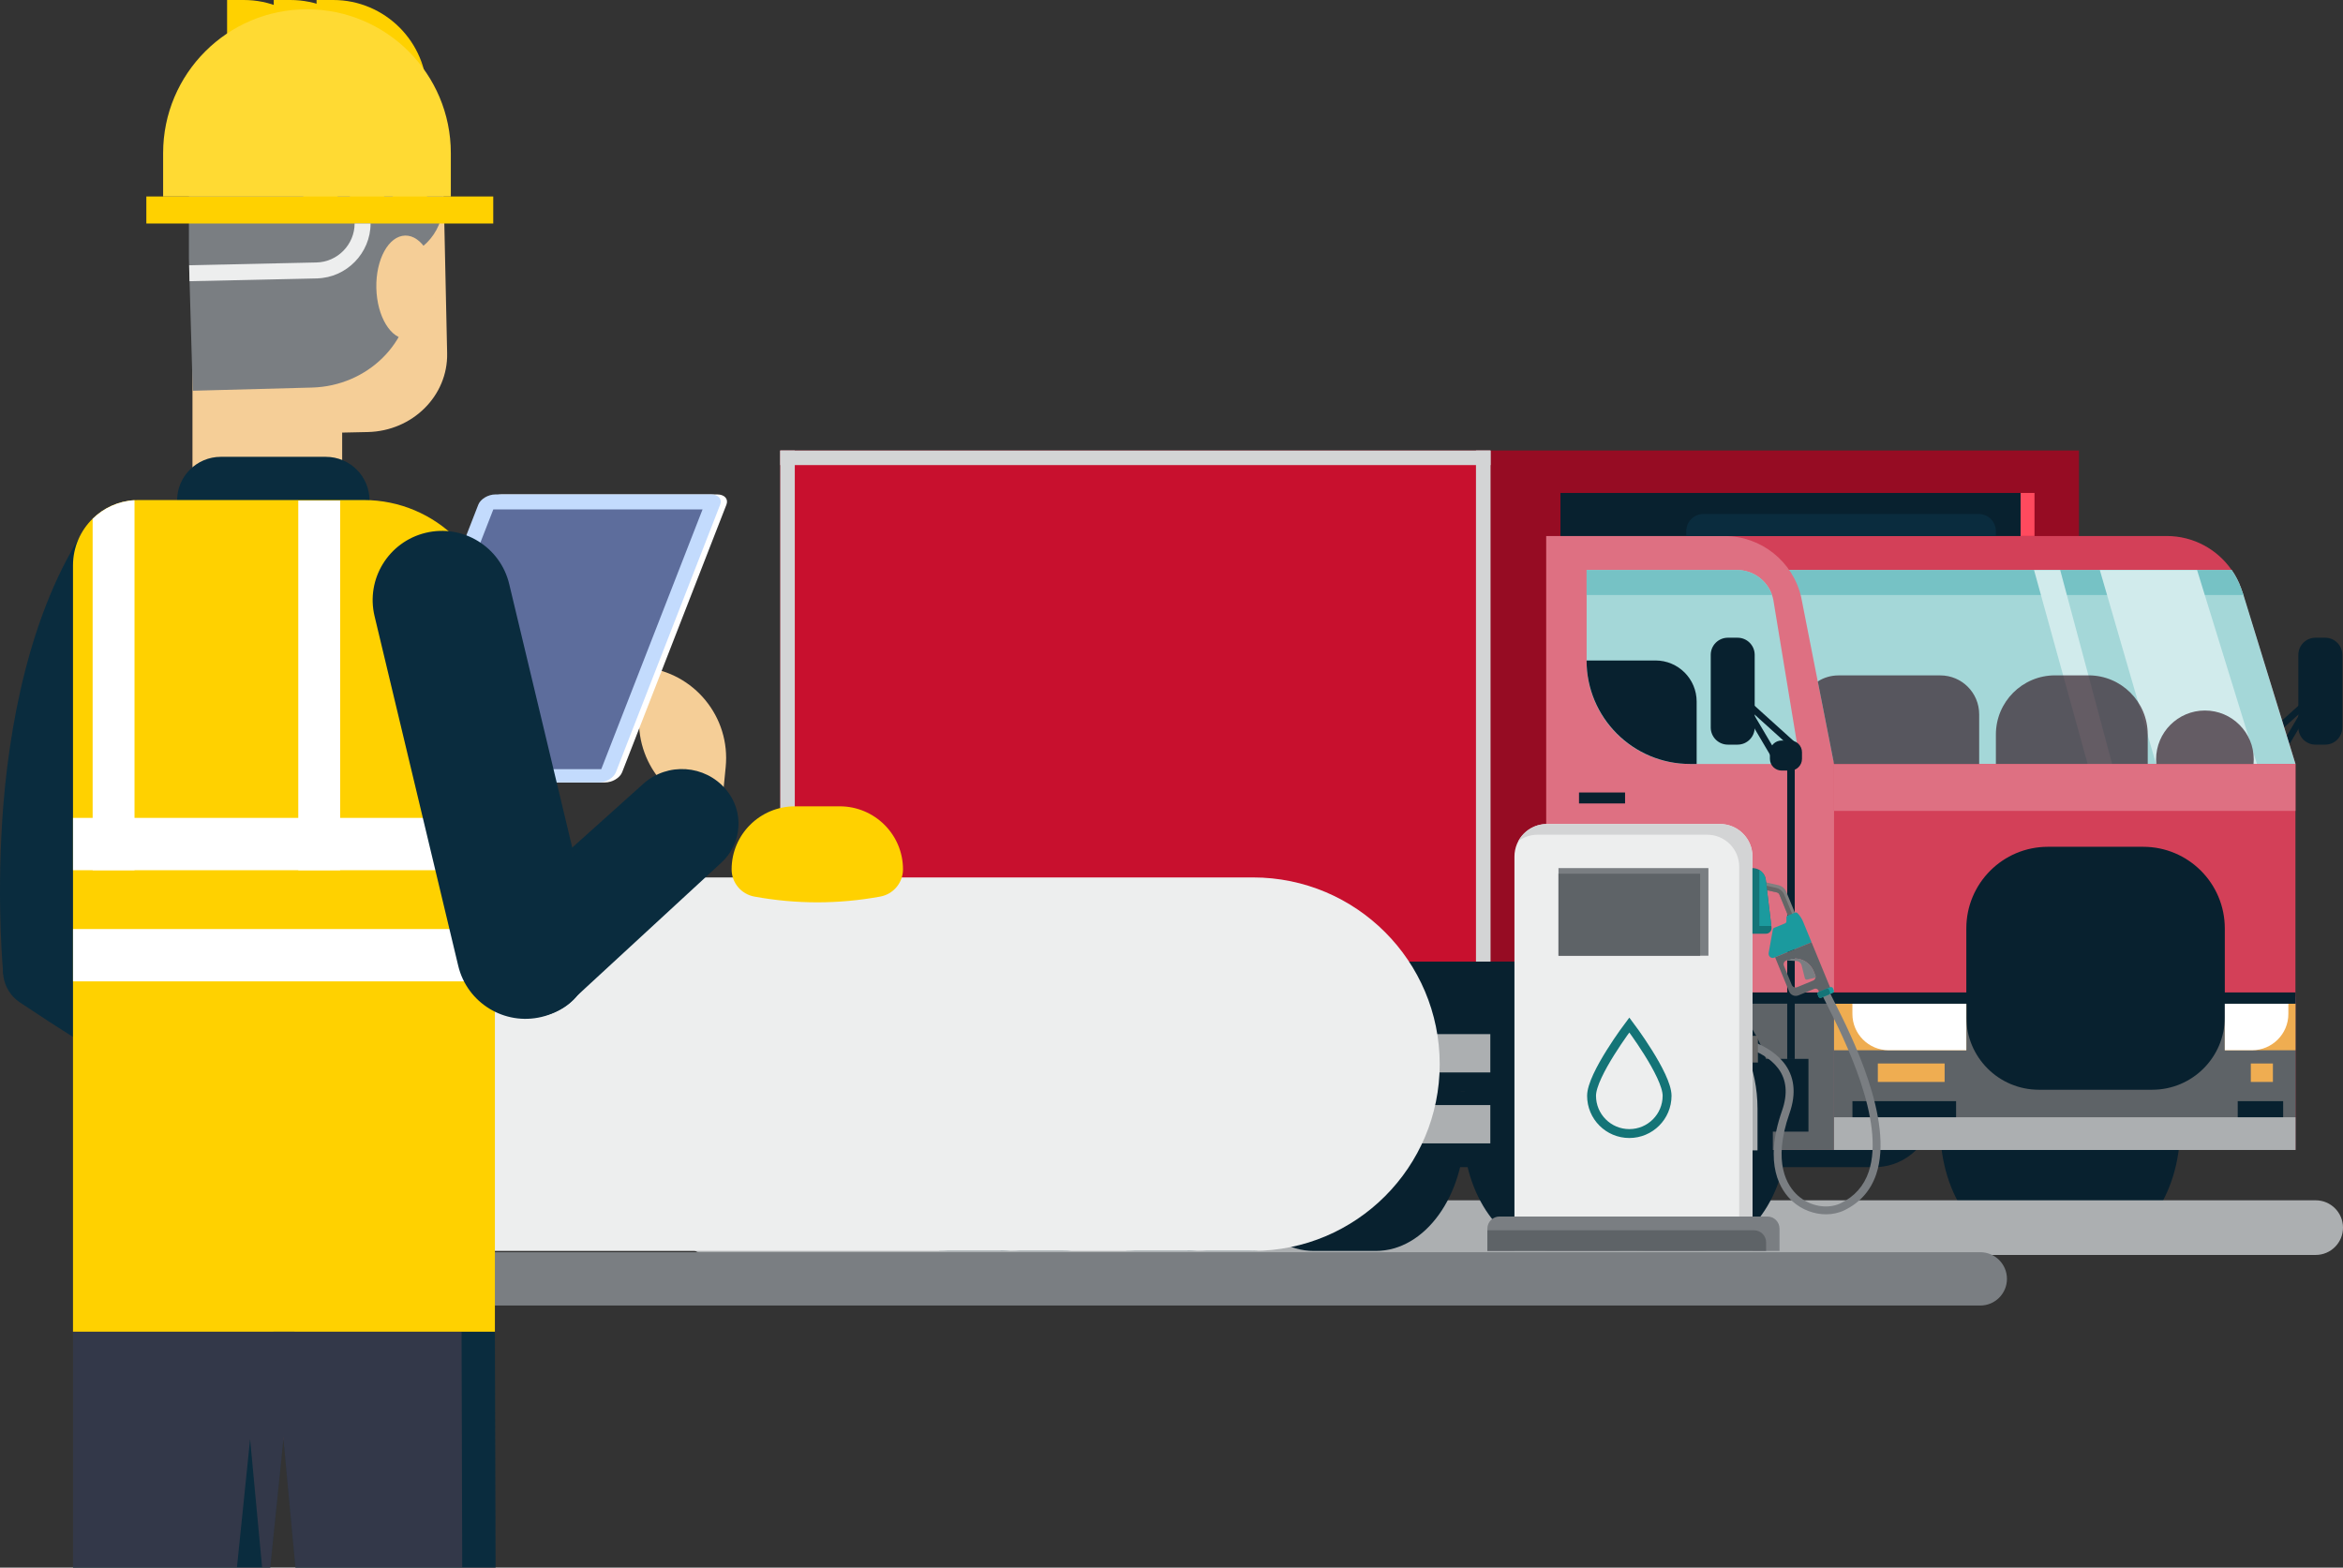 <?xml version="1.0" encoding="UTF-8"?> <svg xmlns="http://www.w3.org/2000/svg" id="b" data-name="Layer 2" width="565.168" height="378.12" viewBox="0 0 565.168 378.12"><rect x="0" y="0" width="565.168" height="378.12" fill="#333333" stroke="none"/><g id="c" data-name="Layer 1"><g id="d" data-name="Layer 1"><rect x="196.792" y="243.847" width="44.58" height="23.69" fill="#08212f"></rect><path d="M489.458,242.41h14.99c11.84,0,21.44,13.28,21.44,29.66s-9.6,29.66-21.44,29.66h-14.99c-11.84,0-21.44-13.28-21.44-29.66s9.6-29.66,21.44-29.66Z" fill="#08212f"></path><rect x="223.847" y="235.56" width="149.13" height="27.76" fill="#08212f"></rect><path d="M171.158,289.52h387.42c3.64,0,6.59,2.95,6.59,6.59h0c0,3.64-2.95,6.59-6.59,6.59H171.158c-3.64,0-6.59-2.95-6.59-6.59h0c-.01-3.63,2.95-6.59,6.59-6.59Z" fill="#acafb1"></path><rect x="353.315" y="240.393" width="19.66" height="36.05" fill="#08212f"></rect><path d="M431.388,278.11h16.17c4.44,0,8.04-3.6,8.04-8.04v-2.28h-24.2v10.32h-.01Z" fill="#08212f"></path><path d="M291.118,281.52h161.07c7.85,0,14.21-6.36,14.21-14.21v-4.03h-175.28v18.24Z" fill="#08212f"></path><path d="M374.338,242.41h14.99c11.84,0,21.44,13.28,21.44,29.66s-9.6,29.66-21.44,29.66h-14.99c-11.84,0-21.44-13.28-21.44-29.66s9.6-29.66,21.44-29.66Z" fill="#08212f"></path><path d="M316.888,242.41h14.99c11.84,0,21.44,13.28,21.44,29.66s-9.6,29.66-21.44,29.66h-14.99c-11.84,0-21.44-13.28-21.44-29.66s9.6-29.66,21.44-29.66Z" fill="#08212f"></path><path d="M394.788,242.4h14.99c11.84,0,21.44,13.28,21.44,29.66s-9.6,29.66-21.44,29.66h-14.99v-59.32Z" fill="#08212f"></path><rect x="372.968" y="252.658" width="114.31" height="23.78" fill="#08212f"></rect><g><g><path d="M241.368,242.4h14.99c11.84,0,21.44,13.28,21.44,29.66s-9.6,29.66-21.44,29.66h-14.99v-59.32Z" fill="#08212f"></path><ellipse cx="243.838" cy="272.06" rx="21.44" ry="29.66" fill="#acafb1"></ellipse></g><path d="M226.548,242.4h14.99c11.84,0,21.44,13.28,21.44,29.66s-9.6,29.66-21.44,29.66h-14.99v-59.32Z" fill="#08212f"></path><ellipse cx="226.548" cy="272.06" rx="21.44" ry="29.66" fill="#acafb1"></ellipse><ellipse cx="225.548" cy="272" rx="11.73" ry="19" fill="#a1bad9"></ellipse><ellipse cx="225.548" cy="272.06" rx="9.88" ry="16.46" fill="#08212f"></ellipse><ellipse cx="227.628" cy="272.06" rx="6.17" ry="11.1" fill="#e03446"></ellipse></g><g><g><path d="M286.458,242.4h14.99c11.84,0,21.44,13.28,21.44,29.66s-9.6,29.66-21.44,29.66h-14.99v-59.32Z" fill="#08212f"></path><ellipse cx="288.938" cy="272.06" rx="21.44" ry="29.66" fill="#acafb1"></ellipse></g><path d="M271.638,242.4h14.99c11.84,0,21.44,13.28,21.44,29.66s-9.6,29.66-21.44,29.66h-14.99v-59.32Z" fill="#08212f"></path><ellipse cx="271.638" cy="272.06" rx="21.44" ry="29.66" fill="#acafb1"></ellipse><ellipse cx="270.638" cy="272" rx="11.73" ry="19" fill="#a1bad9"></ellipse><ellipse cx="270.638" cy="272.06" rx="9.88" ry="16.46" fill="#08212f"></ellipse><ellipse cx="272.718" cy="272.06" rx="6.17" ry="11.1" fill="#e03446"></ellipse></g><rect x="319.839" y="266.55" width="39.65" height="9.24" fill="#acafb1"></rect><rect x="319.839" y="249.437" width="39.65" height="9.24" fill="#acafb1"></rect><rect x="191.442" y="243.847" width="5.35" height="23.69" fill="#acafb1"></rect><rect x="202.04" y="231.938" width="175.66" height="6.1" fill="#08212f"></rect><rect x="359.522" y="108.659" width="141.96" height="123.27" fill="#960c23"></rect><rect x="376.408" y="118.903" width="110.99" height="113.1" fill="#08212f"></rect><rect x="487.402" y="118.901" width="3.35" height="10.39" fill="#ff4a5e"></rect><g><g><path d="M558.528,179.61h2.34c2.28,0,4.13-1.85,4.13-4.13v-17.53c0-2.28-1.85-4.13-4.13-4.13h-2.34c-2.28,0-4.13,1.85-4.13,4.13v17.53c0,2.28,1.85,4.13,4.13,4.13Z" fill="#08212f"></path><path d="M545.808,185.86h2.1c1.56,0,2.82-1.26,2.82-2.82v-1.6c0-1.56-1.26-2.82-2.82-2.82h-2.1c-1.56,0-2.82,1.26-2.82,2.82v1.6c0,1.56,1.27,2.82,2.82,2.82Z" fill="#08212f"></path></g><rect x="543.166" y="173.268" width="16.36" height="1.58" transform="translate(25.423 414.233) rotate(-42.066)" fill="#08212f"></rect><rect x="546.184" y="177.241" width="12.04" height="1.58" transform="translate(118.12 562.993) rotate(-59.437)" fill="#08212f"></rect></g><path d="M414.418,129.29v148.09h139.28v-93.11l-13.14-42.44c-.56-1.56-1.33-3.02-2.25-4.34-3.49-5.05-9.3-8.2-15.64-8.2h-108.25Z" fill="#d34058"></path><rect x="442.399" y="240.396" width="111.31" height="36.98" fill="#5e6367"></rect><rect x="536.654" y="242.095" width="17.05" height="11.23" fill="#efad51"></rect><path d="M426.978,137.49l2.29,6.03,13.13,40.75h111.31l-12.54-40.75-.61-1.69c-.56-1.56-1.33-3.02-2.25-4.34h-111.33Z" fill="#a4d7d8"></path><path d="M382.718,137.49v6.03h158.46l-.61-1.69c-.56-1.56-1.33-3.02-2.25-4.34h-155.6Z" fill="#76c2c5"></path><path d="M442.398,184.27v93.11h-69.43V129.29h42.97c8.85,0,16.53,6.1,18.53,14.72l4,20.35,3.93,19.91Z" fill="#de7082"></path><rect x="410.76" y="240.395" width="31.64" height="36.98" fill="#5e6367"></rect><rect x="431.103" y="182.955" width="1.82" height="72.49" fill="#08212f"></rect><rect x="415.967" y="255.406" width="20.26" height="17.55" fill="#08212f"></rect><path d="M384.048,231.94h9.63c18.76,0,33.96,15.2,33.96,33.96v11.58h-43.59v-45.54Z" fill="#08212f"></path><path d="M372.968,231.94h15.49c19.59,0,35.48,15.88,35.48,35.48v10.06h-50.97v-45.54Z" fill="#acafb1"></path><path d="M372.968,235.56h14.26c18.03,0,32.65,14.62,32.65,32.65v9.26h-46.91v-41.91Z" fill="#08212f"></path><g><ellipse cx="394.788" cy="272.06" rx="21.44" ry="29.66" fill="#acafb1"></ellipse><ellipse cx="394.788" cy="272" rx="11.73" ry="19" fill="#a1bad9"></ellipse><ellipse cx="394.788" cy="272.06" rx="9.88" ry="16.46" fill="#08212f"></ellipse><ellipse cx="397.198" cy="272.06" rx="6.17" ry="11.1" fill="#e03446"></ellipse></g><rect x="380.882" y="191.155" width="11.11" height="2.64" fill="#08212f"></rect><path d="M382.718,137.49v21.99c0,13.69,11.1,24.79,24.79,24.79h26.77l-6.52-39.56c-.08-.41-.18-.81-.32-1.19-1.22-3.56-4.6-6.03-8.45-6.03h-36.27v-0Z" fill="#a4d7d8"></path><path d="M399.338,159.31h-16.63c0,13.78,11.17,24.96,24.96,24.96h1.59v-15.04c0-5.48-4.44-9.92-9.92-9.92Z" fill="#08212f"></path><g><g><path d="M419.128,179.61h-2.34c-2.28,0-4.13-1.85-4.13-4.13v-17.53c0-2.28,1.85-4.13,4.13-4.13h2.34c2.28,0,4.13,1.85,4.13,4.13v17.53c0,2.28-1.85,4.13-4.13,4.13Z" fill="#08212f"></path><path d="M431.848,185.86h-2.1c-1.56,0-2.82-1.26-2.82-2.82v-1.6c0-1.56,1.26-2.82,2.82-2.82h2.1c1.56,0,2.82,1.26,2.82,2.82v1.6c0,1.56-1.27,2.82-2.82,2.82Z" fill="#08212f"></path></g><rect x="425.545" y="165.907" width="1.58" height="16.36" transform="translate(11.46 373.954) rotate(-47.934)" fill="#08212f"></rect><rect x="424.702" y="171.992" width="1.58" height="12.04" transform="translate(-31.403 241.087) rotate(-30.563)" fill="#08212f"></rect></g><polygon points="529.968 137.49 544.408 184.27 520.078 184.27 506.508 137.49 529.968 137.49" fill="#d1ebec"></polygon><polygon points="496.948 137.49 509.478 184.27 503.568 184.27 490.638 137.49 496.948 137.49" fill="#d1ebec"></polygon><path d="M382.718,137.49v6.03h44.71c-1.22-3.56-4.6-6.03-8.45-6.03h-36.26Z" fill="#76c2c5"></path><rect x="442.399" y="269.488" width="111.31" height="7.89" fill="#acafb1"></rect><path d="M493.988,204.25h22.98c10.87,0,19.69,8.81,19.69,19.69v15.98h-62.35v-15.98c0-10.87,8.81-19.69,19.68-19.69Z" fill="#08212f"></path><path d="M491.808,262.85h27.35c9.66,0,17.5-7.83,17.5-17.5v-4.96h-62.35v4.96c0,9.67,7.83,17.5,17.5,17.5Z" fill="#08212f"></path><rect x="442.402" y="242.095" width="31.92" height="11.23" fill="#efad51"></rect><path d="M455.578,253.32h18.72v-11.23h-27.47v2.48c0,4.84,3.92,8.75,8.75,8.75Z" fill="#fff"></path><path d="M551.988,242.09h-15.33v11.23h6.58c4.83,0,8.75-3.92,8.75-8.75v-2.48Z" fill="#fff"></path><rect x="446.839" y="265.603" width="25" height="3.88" fill="#08212f"></rect><rect x="539.774" y="265.603" width="10.96" height="3.88" fill="#08212f"></rect><rect x="452.964" y="256.52" width="16.11" height="4.45" fill="#efad51"></rect><rect x="542.932" y="256.52" width="5.33" height="4.45" fill="#efad51"></rect><rect x="442.399" y="184.267" width="111.31" height="11.33" fill="#de7082"></rect><rect x="416.078" y="239.382" width="137.63" height="2.71" fill="#08212f"></rect><rect x="188.208" y="108.67" width="171.33" height="123.27" fill="#c8102e"></rect><path d="M410.888,123.98h66.41c2.28,0,4.14,1.85,4.14,4.14v1.17h-74.68v-1.17c-.01-2.29,1.84-4.14,4.13-4.14Z" fill="#0a2c3e"></path><rect x="356.028" y="108.67" width="3.51" height="123.27" fill="#d3d4d5"></rect><rect x="188.208" y="108.67" width="3.51" height="123.27" fill="#d3d4d5"></rect><rect x="188.208" y="108.67" width="171.33" height="3.51" fill="#d3d4d5"></rect><g opacity=".73"><path d="M503.798,162.9h-8.09c-7.88,0-14.27,6.39-14.27,14.27v7.09h36.63v-7.09c0-7.88-6.39-14.27-14.27-14.27Z" fill="#3b2631"></path><path d="M477.408,172.28v11.99h-35.01l-3.92-19.91c1.45-.92,3.17-1.45,5.01-1.45h24.53c5.19-.01,9.39,4.19,9.39,9.37Z" fill="#3b2631"></path><path d="M543.638,183.16c0,.38-.02,.75-.05,1.11h-23.45c-.03-.36-.05-.74-.05-1.11,0-6.51,5.27-11.78,11.78-11.78,6.5-0,11.77,5.27,11.77,11.78Z" fill="#3b2631"></path></g><g><path d="M440.468,292.9c1.54,0,3.06-.32,4.41-.97,3.77-1.83,6.36-4.75,7.69-8.68,4.39-12.98-6.13-33.79-10.09-41.62-.56-1.1-1-1.97-1.21-2.46l-1.75,.77c.23,.54,.66,1.38,1.25,2.55,3.86,7.64,14.12,27.92,9.99,40.15-1.16,3.43-3.42,5.97-6.71,7.57-3.18,1.54-7.44,.79-10.37-1.83-2.56-2.28-6.22-7.89-2.02-19.85,1.71-4.87,1.2-9.03-1.5-12.35-4.35-5.34-12.96-6.58-14.1-6.43l.25,1.89c.74-.03,8.87,1.08,12.61,6.05,2.04,2.72,2.36,6.15,.94,10.2-4.56,13-.36,19.3,2.55,21.9,2.26,2.03,5.22,3.11,8.06,3.11Z" fill="#7a7e82"></path><path d="M422.778,213.97l5.72,1.26c.34,.08,.61,.27,.72,.55l2.35,5.73,1.66-.68-2.35-5.73c-.34-.83-1.07-1.42-2-1.62l-5.72-1.26-.16,.74-.22,1.01Z" fill="gray"></path><path d="M422.778,213.97l5.72,1.26c.34,.08,.61,.27,.72,.55l2.35,5.73,1-.41-2.19-5.33c-.34-.82-1.07-1.42-2-1.62l-5.38-1.2-.22,1.02Z" fill="#666"></path><path d="M427.968,230.99l9.01-3.7-2.05-4.99c-.32-.77-.78-1.47-1.37-2.07-.14-.15-.37-.19-.56-.11l-1.76,.72c-.19,.08-.32,.27-.32,.48v.88c0,.23-.14,.45-.36,.53l-2.56,1.05c-.19,.08-.32,.24-.36,.44l-1.01,5.64c-.13,.79,.63,1.43,1.34,1.13Z" fill="#1b9a9e"></path><path d="M436.978,227.29l-8.8,3.62,3.38,8.23c.36,.89,1.38,1.31,2.27,.94l3.8-1.56c.4-.17,.87,.03,1.03,.43l.57,1.38,2.66-1.09-4.91-11.95Zm.95,8.52c-.07,.31-.28,.59-.59,.72l-3.84,1.58c-.5,.21-1.08-.03-1.29-.54l-1.89-4.61c-.21-.5,.03-1.08,.54-1.29l.24-.1c.16-.06,.32-.12,.48-.17,2.37-.69,4.93,.5,5.89,2.84l.41,1.01c.08,.18,.09,.38,.05,.56Z" fill="#5e6367"></path><path d="M433.298,231.8c.61,.03,1.13,.46,1.28,1.05l.78,3.1c.06,.25,.31,.4,.56,.34l2.01-.48c.04-.18,.02-.38-.05-.57l-.41-1.01c-.96-2.34-3.52-3.53-5.89-2.84-.16,.05-.32,.11-.48,.17l-.24,.1,2.44,.14Z" fill="#7a7e82"></path><path d="M438.448,239.89l.21,.52c.1,.24,.38,.36,.62,.26l2.81-1.16c.24-.1,.36-.38,.26-.62l-.21-.52c-.1-.24-.38-.36-.62-.26l-2.81,1.16c-.25,.09-.36,.37-.26,.62Z" fill="#1b9a9e"></path><path d="M438.448,239.89l.21,.52c.1,.24,.38,.36,.62,.26l1.87-.77c.24-.1,.36-.38,.26-.62l-.21-.52c-.1-.24-.38-.36-.62-.26l-1.87,.77c-.25,.09-.36,.37-.26,.62Z" fill="#147477"></path><path d="M365.308,206.6v95.12h57.41v-95.12c0-4.33-3.51-7.84-7.84-7.84h-41.73c-4.33,0-7.84,3.51-7.84,7.84Z" fill="#edeeee"></path><path d="M366.248,202.88c1.29-.96,2.88-1.54,4.61-1.54h40.96c4.25,0,7.7,3.45,7.7,7.7v87.7h3.2v-90.15c0-4.33-3.51-7.84-7.84-7.84h-41.73c-2.98,.01-5.58,1.68-6.9,4.13Z" fill="#d3d4d5"></path><rect x="375.928" y="209.39" width="36.17" height="21.13" fill="#7a7e82"></rect><rect x="375.928" y="210.74" width="34.17" height="19.79" fill="#5e6367"></rect><g opacity=".1"><rect x="365.308" y="296.75" width="57.41" height="4.97"></rect></g><path d="M422.718,209.39v15.83h3.26c.81,0,1.44-.71,1.34-1.52l-.04-.36-1.34-11.11c-.12-1.02-.72-1.88-1.54-2.39-.5-.28-1.07-.45-1.68-.45Z" fill="#147477"></path><path d="M424.388,209.86v13.5h2.89l-1.34-11.11c-.12-1.03-.72-1.89-1.55-2.39Z" fill="#1b9a9e"></path><g><path d="M358.778,296.35v5.37h70.47v-5.37c0-1.62-1.31-2.92-2.92-2.92h-64.62c-1.62,0-2.93,1.31-2.93,2.92Z" fill="#7a7e82"></path><path d="M358.778,296.75v4.97h67.24v-2.05c0-1.61-1.31-2.92-2.92-2.92h-64.32Z" fill="#5e6367"></path></g><rect x="422.716" y="249.84" width="1.32" height="6.45" fill="#666"></rect><path d="M393.018,247.23s9.11,12.05,9.11,17.08-4.08,9.11-9.11,9.11-9.11-4.08-9.11-9.11c0-5.04,9.11-17.08,9.11-17.08Z" fill="none" stroke="#147477" stroke-miterlimit="10" stroke-width="2.145"></path></g><path d="M100.188,302.04H477.678c3.55,0,6.43,2.88,6.43,6.43h0c0,3.55-2.88,6.43-6.43,6.43H100.188c-3.55,0-6.43-2.88-6.43-6.43h0c.01-3.56,2.88-6.43,6.43-6.43Z" fill="#7a7e82"></path><g><path d="M302.248,301.72H92.048c-24.88,0-45.04-20.17-45.04-45.04h0c0-24.88,20.17-45.04,45.04-45.04h210.19c24.88,0,45.04,20.17,45.04,45.04h0c.01,24.88-20.16,45.04-45.03,45.04Z" fill="#edeeee"></path><path d="M212.328,216.26c-10.12,1.85-20.24,1.85-30.37,0-3.17-.58-5.48-3.34-5.48-6.56h0c0-8.4,6.84-15.21,15.27-15.21h10.8c8.43,0,15.27,6.81,15.27,15.21h0c-.01,3.22-2.32,5.98-5.49,6.56Z" fill="#ffd100"></path></g><g><g><g><path d="M155.328,160.97l-1.08,10.89c-1.2,12.09,7.63,22.86,19.72,24.06h0l1.08-10.89c1.2-12.09-7.63-22.86-19.72-24.06h0Z" fill="#f5ce97"></path><g><path d="M145.938,188.73h-52c-1.75,0-2.74-1.1-2.21-2.46l25.16-64.55c.53-1.36,2.38-2.46,4.13-2.46h52c1.75,0,2.74,1.1,2.21,2.46l-25.16,64.55c-.53,1.36-2.38,2.46-4.13,2.46Z" fill="#fff"></path><path d="M144.428,188.73h-52c-1.75,0-2.74-1.1-2.21-2.46l25.16-64.55c.53-1.36,2.38-2.46,4.13-2.46h52c1.75,0,2.74,1.1,2.21,2.46l-25.16,64.55c-.53,1.36-2.38,2.46-4.13,2.46Z" fill="#c3dbfd"></path><polygon points="145.038 185.52 94.568 185.52 118.998 122.87 169.468 122.87 145.038 185.52" fill="#5d6d9c"></polygon></g><path d="M4.788,241.78c38.98,26.05,51.39,28.61,51.39,28.61l6.17-7.86L8.918,220.6l-6.24,7.96c-3.29,4.18-2.31,10.27,2.11,13.22Z" fill="#0a2c3e"></path><path d="M.798,235.01H27.808V124.95l-6.96,2.08C7.128,147.3,1.928,175.7,.518,198.21c-1.31,20.87,.28,36.8,.28,36.8Z" fill="#0a2c3e"></path><g><g><rect x="46.428" y="56.7" width="36.11" height="69.72" fill="#f5ce97"></rect><path d="M53.268,110.19h25.33c5.82,0,10.54,4.72,10.54,10.54H42.718c0-5.82,4.72-10.54,10.55-10.54Z" fill="#0a2c3e"></path><path d="M84.688,28.43l-29.4,.64,1.15,52.62c.28,12.82,11.42,22.97,24.89,22.68l7.39-.16c10.8-.24,19.37-8.76,19.14-19.04l-.79-36.35c-.26-11.53-10.27-20.66-22.38-20.39Z" fill="#f5ce97"></path><path d="M45.568,62.45l.92,31.8,28.77-.77c13.38-.36,24.06-10.88,23.85-23.5l-.54-32.41-53,24.88Z" fill="#7a7e82"></path><path d="M76.228,17.27h0c-16.93,0-30.66,13.73-30.66,30.66v14.51h47.96c7.38,0,13.36-5.98,13.36-13.36v-1.15c0-16.93-13.73-30.66-30.66-30.66Z" fill="#7a7e82"></path><path d="M97.728,56.82c-3.99,.09-7.1,5.75-6.95,12.64s3.5,12.41,7.49,12.32,7.1-5.75,6.95-12.64-3.51-12.41-7.49-12.32Z" fill="#f5ce97"></path></g><path d="M119.378,152.27v168.95H17.608V136.38c0-4.41,1.81-8.39,4.73-11.26,2.64-2.59,6.18-4.25,10.1-4.48,.31-.02,.62-.03,.92-.03h54.37c17.49,.01,31.65,14.18,31.65,31.66Z" fill="#ffd100"></path><rect x="17.618" y="224.09" width="102.3" height="12.62" fill="#fff"></rect><rect x="17.618" y="197.28" width="102.3" height="12.62" fill="#fff"></rect></g><polygon points="17.618 321.22 71.038 321.22 68.368 347.13 65.188 378.12 17.618 378.12 17.618 321.22" fill="#0a2c3e"></polygon><polygon points="68.368 347.13 65.948 321.22 119.378 321.22 119.538 378.12 71.268 378.12 68.368 347.13" fill="#0a2c3e"></polygon><g><g><rect x="35.3" y="47.392" width="83.68" height="6.52" fill="#ffd100"></rect><path d="M92.668,48.53h-8.26V22.61c0-7.91-6.44-14.35-14.35-14.35h-4.03V0h4.03c12.47,0,22.62,10.15,22.62,22.61v25.92h-.01Z" fill="#ffd100"></path><path d="M102.998,48.53h-8.26V22.61c0-7.91-6.44-14.35-14.35-14.35h-4.03V0h4.03c12.47,0,22.62,10.15,22.62,22.61v25.92h-.01Z" fill="#ffd100"></path><path d="M81.418,48.53h-8.26V22.61c0-7.91-6.44-14.35-14.35-14.35h-4.03V0h4.03c12.47,0,22.62,10.15,22.62,22.61v25.92h-.01Z" fill="#ffd100"></path></g><path d="M74.048,2.24h0c19.16,0,34.7,15.53,34.7,34.7v10.46H39.348v-10.47c0-19.16,15.53-34.69,34.7-34.69Z" fill="#ffda33"></path></g><path d="M45.708,67.83l-.08-3.85,30.72-.67c5.07-.11,9.19-4.33,9.19-9.4h3.85c0,7.15-5.81,13.09-12.96,13.24l-30.72,.68Z" fill="#edeeee"></path><path d="M155.218,189.02c5.84-5.19,14.82-4.57,19.88,1.39h0c4.49,5.27,3.95,13.15-1.2,17.76l-34.64,31.95c-5.14,6.39-15.71,7.09-21.35,1.2-5.35-5.59-4.67-14.68,1.12-19.82l36.19-32.48Z" fill="#0a2c3e"></path><path d="M102.718,128.51c-8.97,2.14-14.51,11.14-12.37,20.1l20.18,84.33c2.14,8.96,11.14,14.49,20.1,12.35h0c8.97-2.14,14.51-11.15,12.37-20.12l-20.17-84.3c-2.14-8.96-11.14-14.5-20.11-12.36Z" fill="#0a2c3e"></path></g><rect x="71.948" y="120.74" width="10.1" height="89.16" fill="#fff"></rect><path d="M32.448,120.65v89.25h-10.1V125.13c2.63-2.59,6.17-4.26,10.1-4.48Z" fill="#fff"></path></g><g opacity=".3"><polygon points="17.608 321.22 17.608 378.12 57.148 378.12 60.328 347.13 63.228 378.12 65.188 378.12 68.368 347.13 71.268 378.12 111.498 378.12 111.338 321.22 17.608 321.22" fill="#945561"></polygon></g></g></g></g></svg> 